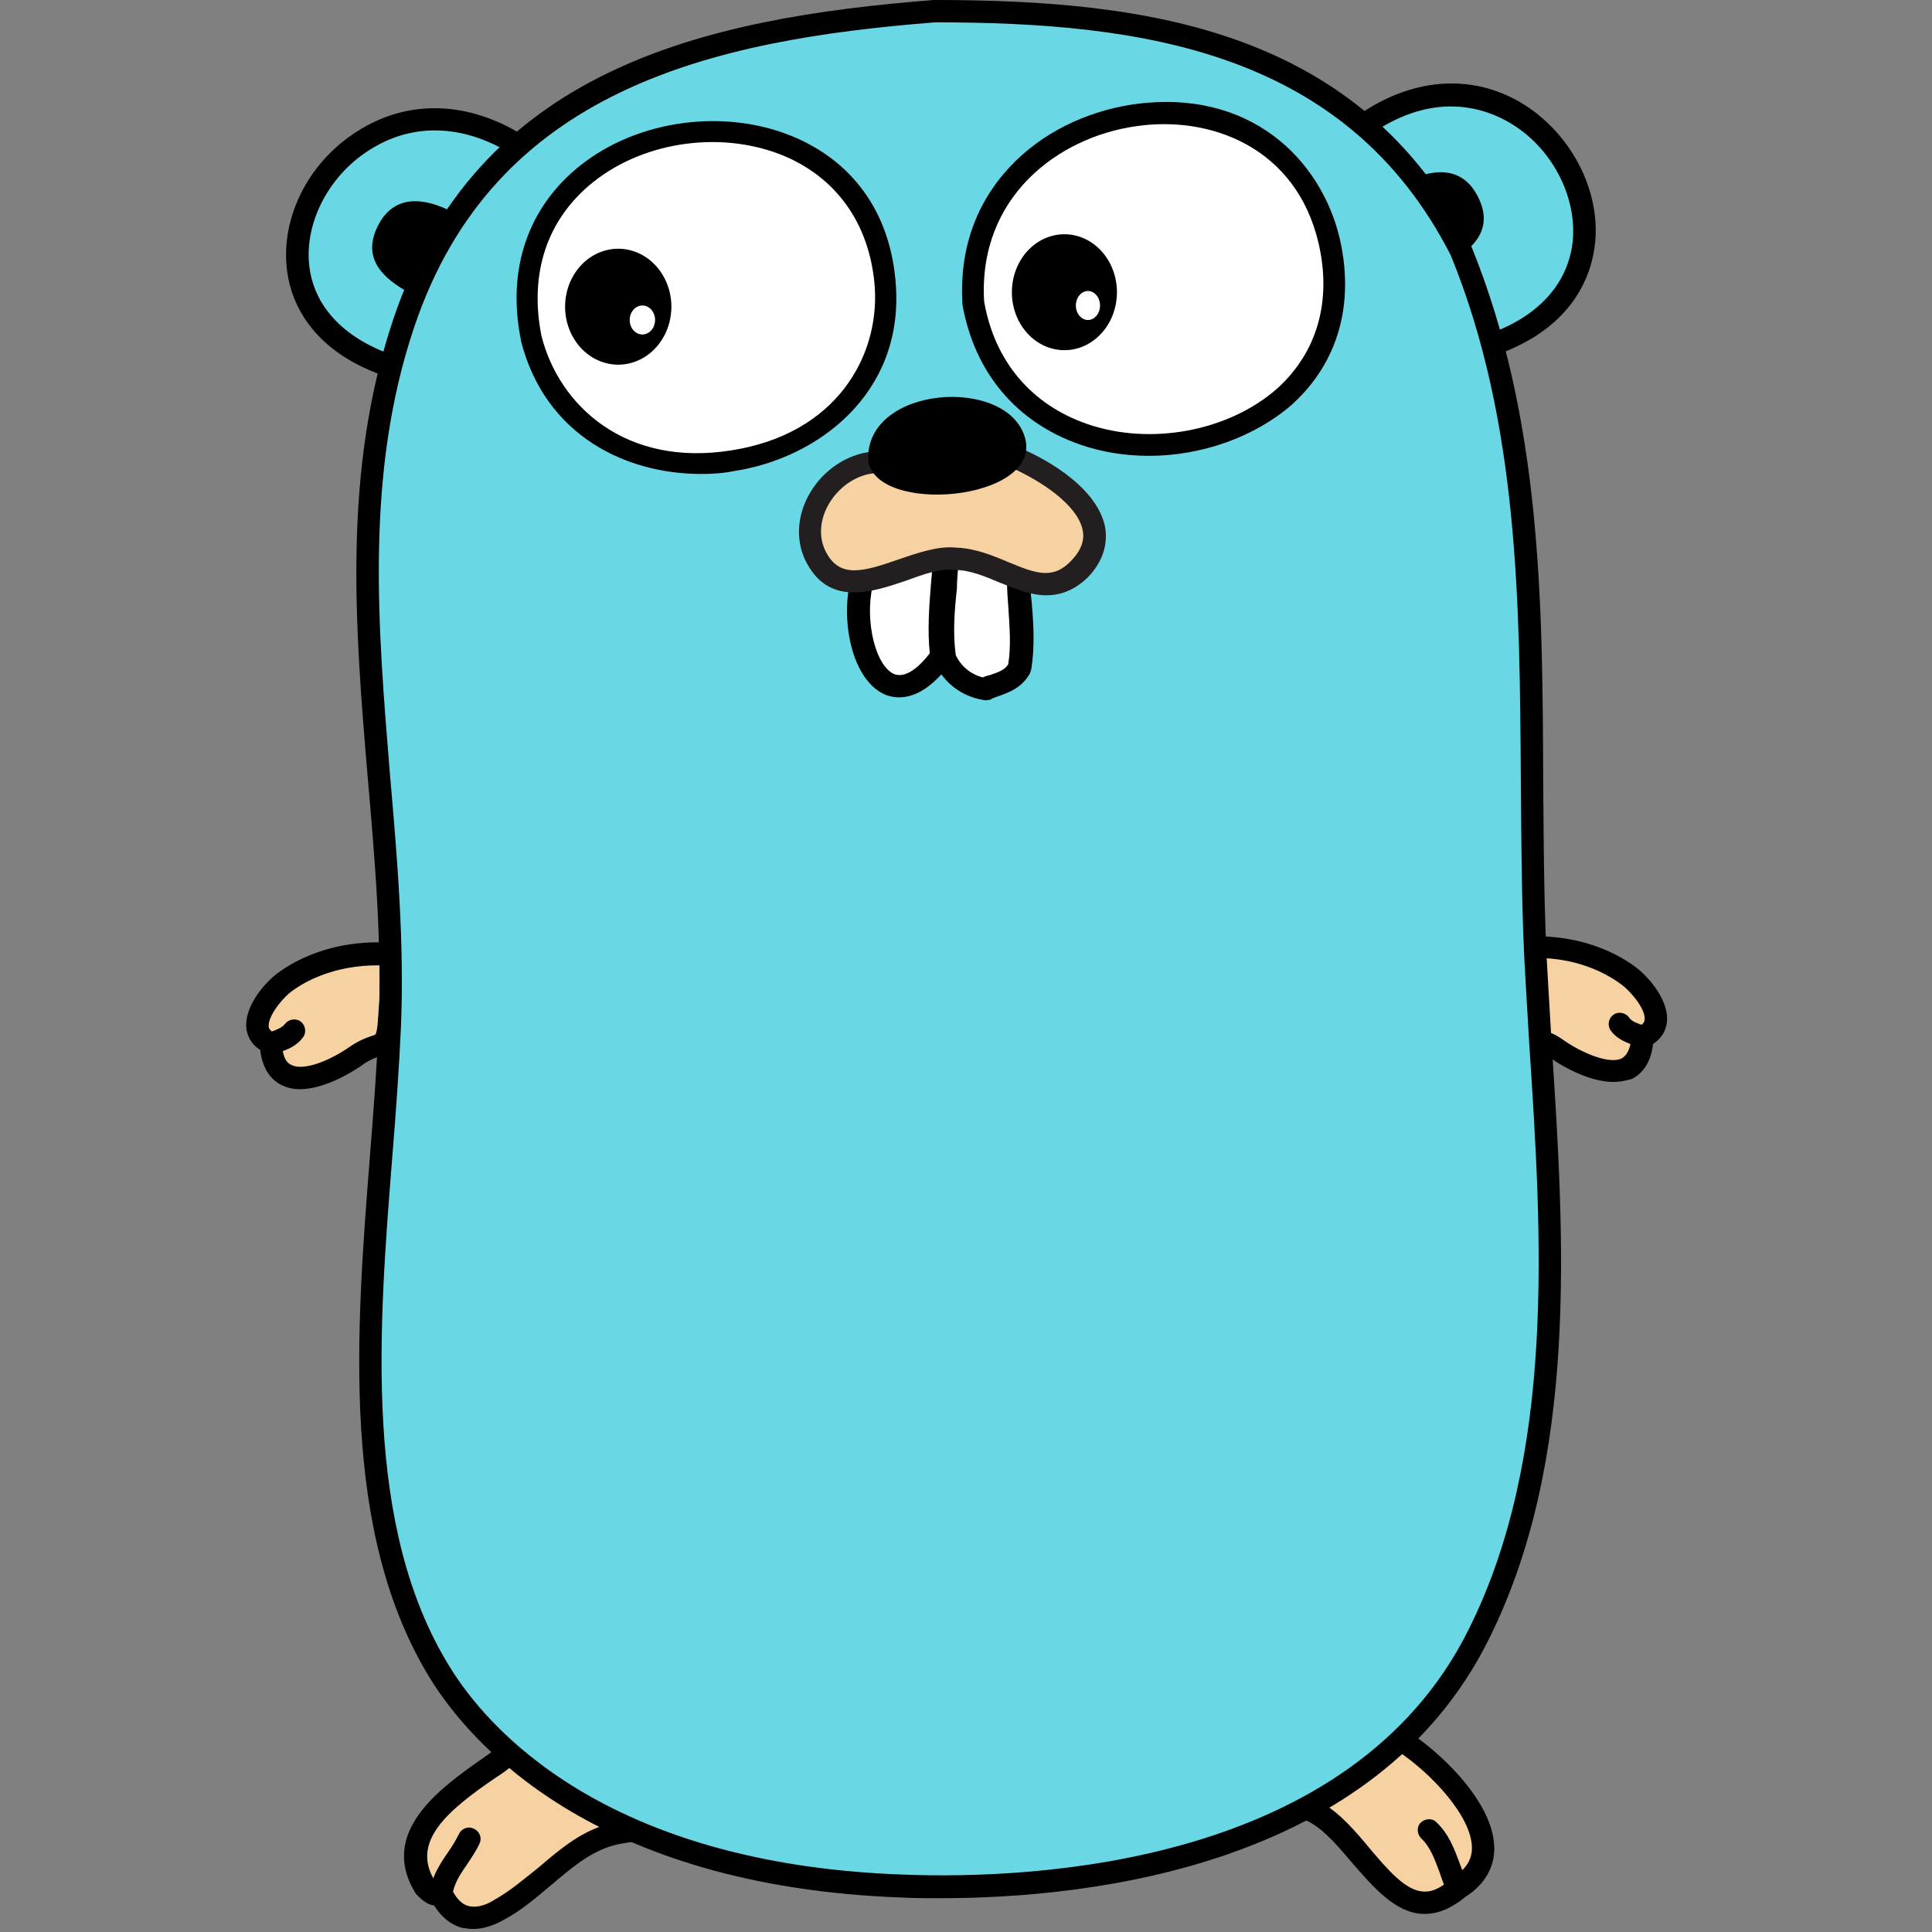 <?xml version="1.0" standalone="no"?><!DOCTYPE svg PUBLIC "-//W3C//DTD SVG 1.1//EN" "http://www.w3.org/Graphics/SVG/1.1/DTD/svg11.dtd"><svg t="1727083007408" class="icon" viewBox="0 0 1024 1024" version="1.1" xmlns="http://www.w3.org/2000/svg" p-id="31274" xmlns:xlink="http://www.w3.org/1999/xlink" width="200" height="200"><rect x="0" y="0" width="1024" height="1024" fill="#808080" stroke="none"/><path d="M143.68 552.96c1.6 30.08 31.36 16 45.12 6.72 12.8-8.96 16.64-1.6 17.92-19.2 0.64-11.52 1.92-23.04 1.28-34.56-19.52-1.92-40.64 2.88-56.64 14.4-8.32 6.08-24 25.28-7.68 32.64" fill="#F6D2A2" p-id="31275"></path><path d="M159.04 577.28a21.44 21.44 0 0 1-9.92-2.24c-4.48-2.24-9.92-7.36-11.2-18.56a15.424 15.424 0 0 1-7.36-11.84c-0.96-11.52 9.92-24 16.96-29.12 16.32-11.84 38.4-17.6 60.8-15.68l5.12 0.32 0.32 5.12c0.64 9.28-0.32 18.56-0.96 27.52-0.32 2.56-0.32 5.12-0.64 8-0.96 13.12-3.84 16.64-11.52 19.2-2.24 0.96-5.12 1.92-8.64 4.48-3.52 2.56-19.2 12.8-32.96 12.8z m40.64-65.6c-16.64 0-32.96 4.8-45.12 13.76-5.12 3.84-12.48 13.12-12.16 18.56 0 0.64 0.32 2.24 3.52 3.84l3.2 1.6 0.32 3.52c0.32 6.4 1.92 10.24 5.12 11.52 6.4 3.2 20.16-2.24 30.72-9.6 5.12-3.52 8.96-4.8 11.52-5.76 0.96-0.32 2.24-0.64 2.24-0.96 0 0 0.96-1.28 1.28-8 0.32-2.56 0.32-5.44 0.64-8 0.64-7.04 0.96-13.76 0.96-20.8-0.64 0.32-1.6 0.32-2.24 0.32z" p-id="31276"></path><path d="M143.68 552.96c4.48-1.6 8.96-2.88 11.84-6.72" fill="#C6B198" p-id="31277"></path><path d="M143.68 559.04c-2.56 0-4.8-1.6-5.44-3.84-1.28-3.2 0.32-6.4 3.52-7.68l1.92-0.64c3.52-1.28 5.76-2.24 7.36-4.16 1.92-2.56 5.76-3.2 8.32-1.28 2.56 1.92 3.2 5.76 1.28 8.32-3.52 4.8-8.64 6.72-12.8 8l-1.92 0.64c-0.96 0.32-1.6 0.64-2.24 0.64z" p-id="31278"></path><path d="M212.8 195.84C97.92 163.52 183.36 17.6 275.52 77.44l-62.72 118.4z" fill="#6AD7E5" p-id="31279"></path><path d="M215.68 202.88L211.2 201.6c-45.76-12.8-56.64-41.28-58.88-56.96-4.16-28.16 10.56-58.24 36.8-74.88 27.2-17.6 59.84-16.32 89.6 2.88l4.48 2.88-67.52 127.36z m14.72-133.76c-12.16 0-24 3.52-34.88 10.56-22.08 14.08-34.88 40-31.36 63.04 3.2 21.12 19.52 37.44 45.76 46.08l57.92-109.12c-12.48-7.04-24.96-10.56-37.44-10.56z" p-id="31280"></path><path d="M722.88 66.56c90.88-63.68 172.8 80 67.52 116.48l-67.52-116.48z" fill="#6AD7E5" p-id="31281"></path><path d="M787.52 190.08l-72.64-125.44 4.48-3.2c28.48-20.16 60.16-22.72 86.72-7.04 25.92 15.36 42.24 45.76 39.36 74.24-1.6 16-10.56 45.12-53.44 59.84l-4.48 1.6z m-56.96-121.6l62.08 107.2c24.32-9.6 38.72-26.56 40.96-48 2.24-24-11.52-49.92-33.6-62.72-12.48-7.36-37.76-16.32-69.44 3.52z" p-id="31282"></path><path d="M742.4 921.92c23.04 14.4 65.28 57.6 30.72 78.4-33.28 30.4-51.84-33.28-80.96-42.24 12.16-16.96 28.16-32.64 50.24-36.16z" fill="#F6D2A2" p-id="31283"></path><path d="M755.2 1014.4h-1.6c-14.4-0.96-25.6-14.08-36.8-26.88-8.64-10.24-17.6-20.8-27.2-23.68l-8-2.56 5.12-6.72c10.56-14.4 27.84-34.24 54.4-38.4l2.24-0.32 1.92 1.28c15.36 9.28 46.72 37.12 46.72 62.72 0 7.36-2.88 17.6-15.36 25.6-7.04 5.76-14.08 8.96-21.44 8.96z m-54.08-58.56c9.28 5.44 17.28 14.72 24.96 24 9.28 10.88 18.88 22.4 28.48 22.72 4.48 0.32 9.28-1.92 14.4-6.72l0.96-0.64c6.72-4.16 10.24-9.28 10.24-15.68 0-16.96-22.08-40-39.04-51.2-14.4 2.88-27.2 11.52-40 27.52z" p-id="31284"></path><path d="M772.8 1006.4c-2.24 0-4.16-1.28-5.44-3.2-1.92-3.52-3.2-7.36-4.48-11.2-2.56-6.72-4.8-13.12-9.6-17.6-2.24-2.24-2.56-6.08-0.32-8.32s6.08-2.56 8.32-0.32c6.72 6.4 9.6 14.4 12.48 22.08 1.28 3.52 2.56 6.72 4.16 9.92 1.6 2.88 0.32 6.4-2.56 8-0.64 0.32-1.6 0.64-2.56 0.64z" p-id="31285"></path><path d="M329.92 970.88c-27.2 4.16-42.24 28.48-64.96 40.96-21.12 12.8-29.44-4.16-31.36-7.36-3.2-1.6-3.2 1.28-8.32-3.84-19.84-31.04 20.48-53.76 41.6-69.44 29.44-5.76 47.68 19.52 63.04 39.68z" fill="#F6D2A2" p-id="31286"></path><path d="M250.88 1022.4c-1.92 0-4.16-0.32-6.08-0.64-8-2.24-12.48-8.32-14.72-11.84-2.88-0.32-5.44-1.92-8.64-5.12l-0.96-0.96c-20.48-32.64 13.12-56.32 35.52-72 2.56-1.92 5.12-3.52 7.36-5.44l0.96-0.64 1.28-0.32c32-6.4 51.52 19.2 67.52 40l7.36 9.92-9.92 1.6c-15.36 2.24-26.56 12.16-38.72 22.4-7.68 6.4-15.36 13.12-24.32 17.92-5.44 3.2-11.52 5.12-16.64 5.12z m-19.2-24.64c1.28 0 2.56 0 4.8 0.96l1.92 0.96 1.28 2.24c1.28 2.24 3.84 7.04 8.64 8.32 3.84 0.96 8.64 0 14.08-3.52 8-4.48 15.04-10.56 22.72-16.64 10.56-8.96 21.12-18.24 35.2-22.72-13.12-16.96-28.48-33.92-50.24-30.4-1.92 1.6-4.16 3.2-6.72 4.8-25.92 17.6-45.76 34.24-32.96 55.04 0.32 0.64 0.64 0.96 1.28 0.96-0.32 0-0.32 0 0 0z" p-id="31287"></path><path d="M233.92 1010.24h-0.64c-3.2-0.32-5.76-3.2-5.44-6.4 0.64-8.96 5.44-16 9.6-22.08 2.24-3.2 4.16-6.4 5.76-9.6 1.28-2.88 4.8-4.48 8-2.88 2.88 1.28 4.48 4.8 2.88 8-1.92 4.16-4.48 7.68-6.72 11.2-3.84 5.44-7.04 10.56-7.68 16.64-0.32 2.88-2.88 5.12-5.76 5.12z" p-id="31288"></path><path d="M217.6 155.52c-15.04-8-26.24-18.88-16.96-36.48 8.64-16.32 24.64-14.4 39.68-6.4L217.6 155.52zM766.08 140.16c15.04-8 26.24-18.88 16.96-36.48-8.64-16.32-24.64-14.4-39.68-6.4l22.72 42.88z" p-id="31289"></path><path d="M870.4 549.12c-1.6 30.08-31.36 16-45.12 6.72-12.8-8.96-16.64-1.6-17.92-19.2-0.64-11.52-1.92-23.04-1.28-34.56 19.52-1.92 40.64 2.88 56.64 14.4 8.32 6.08 23.68 25.28 7.68 32.64" fill="#F6D2A2" p-id="31290"></path><path d="M855.04 573.44c-13.76 0-29.44-9.92-32.96-12.48a25.696 25.696 0 0 0-8.64-4.16c-7.68-2.88-10.88-6.08-11.52-19.2-0.32-2.56-0.32-5.12-0.64-8-0.64-8.96-1.28-18.24-0.96-27.52l0.32-5.12 5.12-0.32c22.08-1.92 44.16 3.52 60.8 15.68 7.04 5.12 17.92 17.6 16.96 29.12-0.32 3.52-1.92 8.32-7.36 11.84-1.28 11.2-6.72 16.32-11.2 18.56-3.2 0.96-6.72 1.6-9.92 1.6z m-42.88-65.6c0 6.72 0.32 13.44 0.96 20.8 0.32 2.56 0.32 5.44 0.64 8 0.32 6.4 1.28 7.68 1.28 8 0.32 0.32 1.6 0.64 2.24 0.96 2.56 0.96 6.72 2.24 11.52 5.76 10.24 7.04 24.32 12.8 30.72 9.6 2.88-1.6 4.8-5.44 5.12-11.52l0.32-3.52 3.2-1.6c3.2-1.6 3.52-3.2 3.52-3.84 0.64-5.44-7.04-14.72-12.16-18.56-12.8-9.6-30.08-14.72-47.36-14.08z" p-id="31291"></path><path d="M870.4 549.12c-4.48-1.6-8.96-2.88-11.84-6.72" fill="#C6B198" p-id="31292"></path><path d="M870.4 555.2c-0.64 0-1.28 0-1.92-0.32l-1.92-0.64c-4.16-1.6-9.28-3.2-12.8-8a6.08 6.08 0 0 1 1.28-8.32c2.56-1.92 6.4-1.28 8.32 1.28 1.28 1.92 3.52 2.88 7.36 4.16l1.92 0.64c3.2 1.28 4.8 4.48 3.52 7.68-0.96 1.92-3.2 3.52-5.76 3.52z" p-id="31293"></path><path d="M495.36 6.08c114.88 0 222.72 16.32 278.72 126.72 50.56 123.84 32.32 257.28 40.32 387.84 6.72 112.32 21.12 241.92-30.72 346.24-54.72 109.44-191.68 136.96-304.64 133.12-88.64-3.2-195.52-32-245.76-112.96-58.56-95.04-31.04-236.16-26.56-341.76 5.12-125.76-33.92-251.2 7.04-373.76C256.64 44.48 371.52 15.68 495.36 6.08" fill="#6AD7E5" p-id="31294"></path><path d="M498.56 1006.08c-7.36 0-13.76 0-19.84-0.32-165.12-5.76-230.08-82.88-250.56-115.84-48-77.76-39.36-184.32-32-278.4 1.92-23.68 3.52-45.76 4.48-66.88 1.92-44.16-1.92-88.96-5.76-132.8-6.72-79.68-13.44-161.92 13.44-242.24C252.8 36.8 372.48 9.6 495.04 0h0.32c113.28 0 225.92 15.68 284.16 130.24l0.32 0.32c37.12 91.2 37.76 188.48 38.08 282.88 0.32 35.2 0.32 71.36 2.56 106.88l1.92 32.64c6.72 103.36 14.4 220.8-33.6 316.48-59.84 119.68-210.56 136.64-290.24 136.64zM495.68 11.84c-118.4 9.28-233.92 35.52-276.16 161.6-26.24 77.76-19.2 159.04-12.8 237.44 3.84 43.84 7.68 89.28 5.76 134.08-0.96 21.12-2.56 43.52-4.48 67.2-7.36 92.48-15.68 197.12 30.4 271.36 19.2 31.36 81.28 104.64 240.96 110.08 69.12 2.56 236.8-5.12 298.88-129.6 46.4-92.48 39.04-208.32 32.32-310.4l-1.92-32.64c-2.24-35.84-2.24-72.32-2.56-107.52-0.64-93.12-0.96-189.44-37.12-278.08C713.6 26.88 605.12 11.84 495.68 11.84z" p-id="31295"></path><path d="M515.84 160.32c20.48 120 216.64 88.32 188.48-32.64-25.28-108.8-195.52-78.72-188.48 32.64" fill="#FFFFFF" p-id="31296"></path><path d="M608.96 241.6c-12.48 0-24.96-1.92-36.8-6.08-33.6-11.84-55.68-38.08-62.08-74.24v-0.64c-1.6-28.16 7.04-53.12 25.6-72.64 16.32-17.28 39.36-28.8 64.64-32.64 62.08-8.96 99.84 29.12 109.76 71.04 8 34.88-0.96 65.92-25.28 88-19.84 17.28-48 27.2-75.84 27.2zM521.6 159.68c5.44 31.68 24.96 54.72 54.4 64.96 33.92 11.84 75.52 3.84 101.12-18.88 21.12-19.2 28.8-46.4 21.76-76.8-11.84-50.88-57.28-67.84-96.64-62.08-41.28 5.76-83.84 37.44-80.64 92.8z" p-id="31297"></path><path d="M281.6 179.52c26.88 104.32 193.92 77.76 187.52-27.2C461.44 27.2 256 51.2 281.6 179.52" fill="#FFFFFF" p-id="31298"></path><path d="M371.52 251.2c-40 0-82.56-20.48-95.36-70.4v-0.32c-7.68-37.44 3.52-70.4 31.04-92.48 31.04-24.96 78.4-31.04 115.2-14.72 31.68 14.08 50.24 41.92 52.48 78.72 3.52 57.28-41.92 90.88-85.44 97.6-6.08 1.28-12.16 1.6-17.92 1.6zM287.04 178.24c9.28 36.48 44.16 69.44 100.48 60.48 55.68-8.64 78.4-49.6 76.16-86.08-2.24-32-18.56-56.64-46.08-69.12-32.96-14.72-75.52-9.28-103.36 13.12-24.32 19.52-33.92 48.32-27.2 81.6z" p-id="31299"></path><path d="M539.52 304c0 15.68 3.52 32.96 0.64 49.6-3.84 7.68-11.84 8.32-18.56 11.2a27.328 27.328 0 0 1-20.8-16.32c-2.24-18.88 0.96-37.12 1.6-56.32l37.12 11.84z" fill="#FFFFFF" p-id="31300"></path><path d="M522.24 371.2l-1.6-0.32c-11.2-1.92-20.8-9.28-25.28-19.84l-0.32-0.64v-0.96c-1.6-13.44-0.64-26.56 0.32-39.36 0.32-5.76 0.96-11.84 1.28-17.92l0.32-7.68 48.96 15.04v4.48c0 5.12 0.32 10.24 0.96 16 0.96 11.52 1.6 23.04-0.32 34.88l-0.32 0.96-0.32 0.96c-4.16 7.68-11.2 10.24-16.64 12.16-1.6 0.64-3.2 0.96-4.48 1.92l-2.56 0.32z m-15.68-24c2.88 6.08 8 10.24 14.4 11.84 1.28-0.64 2.56-0.96 3.84-1.28 4.8-1.6 8-2.88 9.6-5.76 1.6-9.92 0.64-20.48 0-30.72-0.32-4.16-0.64-8.32-0.64-12.48l-25.92-8c-0.32 3.52-0.64 7.36-0.64 10.88-1.28 11.84-2.24 23.68-0.64 35.52z" p-id="31301"></path><path d="M299.52 162.56a30.72 28.16 90 1 0 56.32 0 30.72 28.16 90 1 0-56.32 0Z" p-id="31302"></path><path d="M333.76 169.6a7.68 6.72 90 1 0 13.44 0 7.68 6.72 90 1 0-13.44 0Z" fill="#FFFFFF" p-id="31303"></path><path d="M536.32 154.88a30.72 27.84 90 1 0 55.68 0 30.72 27.84 90 1 0-55.68 0Z" p-id="31304"></path><path d="M570.24 161.92a7.68 6.4 90 1 0 12.8 0 7.68 6.4 90 1 0-12.8 0Z" fill="#FFFFFF" p-id="31305"></path><path d="M458.88 302.4c-12.16 29.76 6.72 89.6 40.32 45.44-2.24-18.88 0.96-37.12 1.6-56.32l-41.92 10.88z" fill="#FFFFFF" p-id="31306"></path><path d="M476.48 369.6c-4.16 0-7.36-1.28-9.6-2.56-17.6-10.24-22.4-45.76-13.76-66.88l1.28-2.88 52.48-13.44-0.32 8c-0.32 6.4-0.64 12.48-1.28 18.56-0.96 12.8-1.92 24.64-0.32 36.8l0.32 2.56-1.6 1.92c-10.56 14.08-19.84 17.92-27.2 17.92z m-13.12-62.08c-5.44 17.28-0.64 43.2 9.6 49.28 6.72 3.84 15.04-4.16 19.84-10.56-1.28-12.48-0.32-24.96 0.64-36.8 0.32-3.2 0.64-6.72 0.64-9.92l-30.72 8z" p-id="31307"></path><path d="M463.04 244.8c-23.04 1.92-41.6 29.12-29.76 50.88 15.68 28.48 51.2-2.56 72.96 0.32 25.28 0.64 46.08 26.88 66.24 4.8 22.72-24.32-9.6-48.32-34.88-58.88l-74.56 2.88z" fill="#F6D2A2" p-id="31308"></path><path d="M554.56 315.52c-8.32 0-16.64-3.52-24.64-6.72-7.68-3.2-15.68-6.72-24-6.72h-0.64c-6.4-0.96-15.68 2.24-24.32 5.44-17.92 6.08-40.64 14.08-53.12-8.64-6.08-10.88-5.76-24.32 0.64-36.16 7.04-13.12 20.16-22.08 33.92-23.36h0.32l75.84-2.88 1.28 0.64c9.6 3.84 40.64 18.88 45.76 41.6 1.28 6.4 0.96 16.64-8.64 26.88-7.36 7.36-15.04 9.92-22.4 9.92z m-48-25.28c10.24 0.32 19.52 4.16 27.84 7.68 15.36 6.4 24 9.28 33.6-0.96 5.12-5.44 7.04-10.88 5.76-16.32-2.88-13.12-21.76-25.6-37.44-32.64l-73.28 2.88c-9.6 0.96-19.2 7.68-24.32 17.28-4.48 8.32-4.8 17.6-0.64 24.96 7.36 13.44 19.52 9.92 38.72 3.2 10.24-3.52 20.8-7.04 29.76-6.08z" fill="#231F20" p-id="31309"></path><path d="M460.16 243.84c-1.6-39.68 74.24-44.8 83.2-11.52 8.64 33.28-79.68 40.96-83.2 11.52-3.2-23.68 0 0 0 0z" p-id="31310"></path></svg>